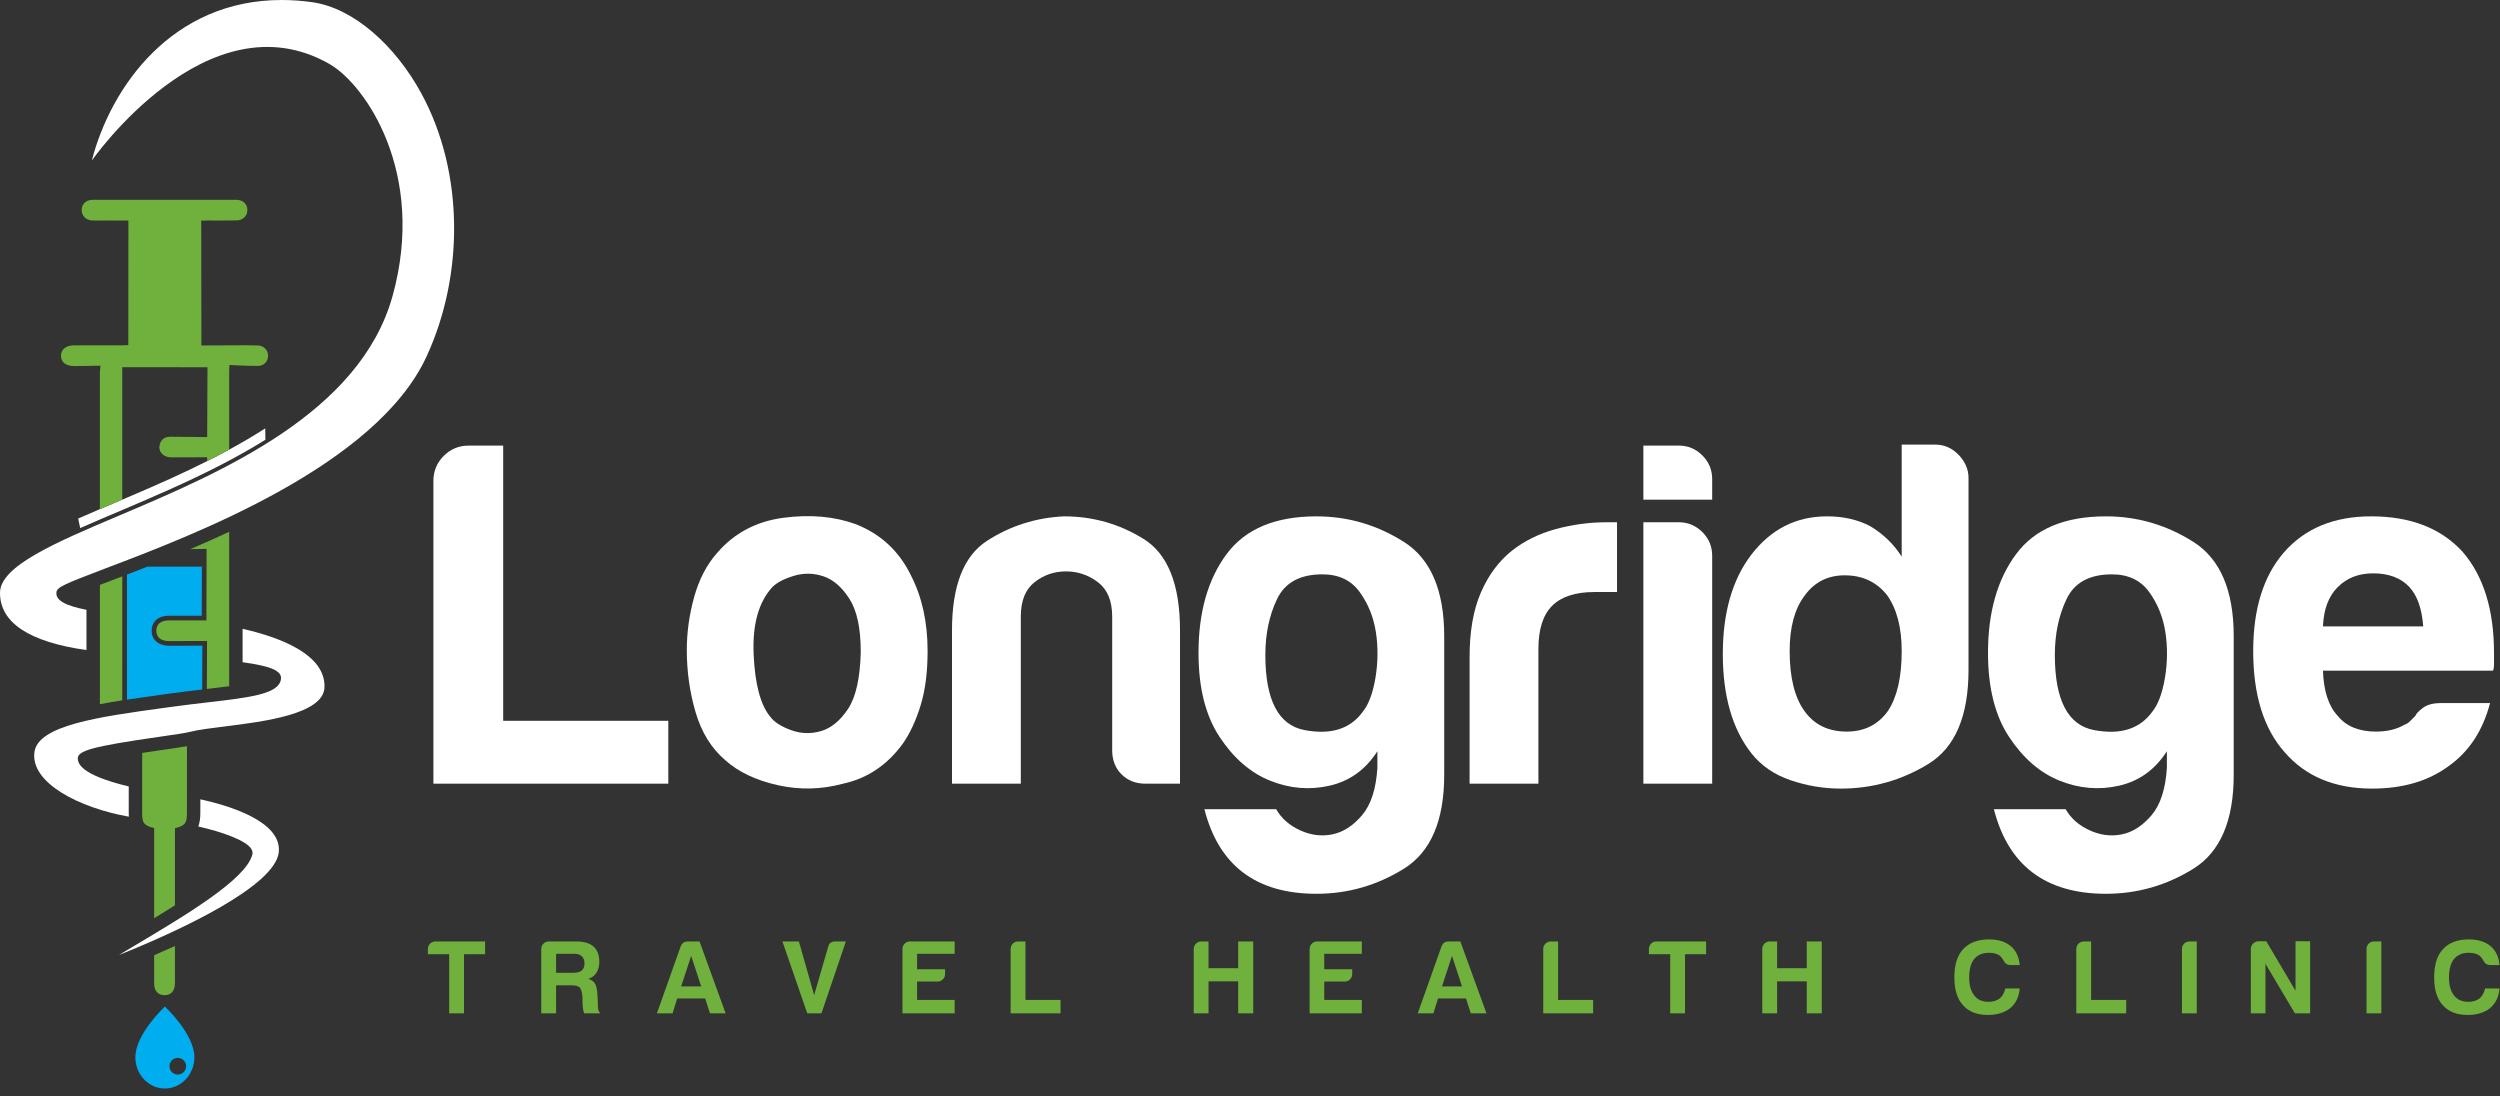 <?xml version="1.0" encoding="UTF-8" standalone="no"?> <svg xmlns="http://www.w3.org/2000/svg" xmlns:xlink="http://www.w3.org/1999/xlink" xmlns:serif="http://www.serif.com/" width="100%" height="100%" viewBox="0 0 203 89" version="1.1" xml:space="preserve" style="fill-rule:evenodd;clip-rule:evenodd;stroke-linejoin:round;stroke-miterlimit:2;"><rect x="0" y="0" width="203" height="89" fill="#333333" stroke="none"/> <g transform="matrix(1,0,0,1,-244.472,-16.74)"> <g transform="matrix(1,0,0,1,279.664,52.922)"> <path d="M0,27.453L0,2.873C0,2.075 0.28,1.396 0.838,0.838C1.397,0.279 2.075,0 2.874,0L5.667,0L5.667,22.346L19.074,22.346L19.074,27.453L0,27.453Z" style="fill:white;fill-rule:nonzero;"></path> </g> <g transform="matrix(1,0,0,1,307.184,74.976)"> <path d="M0,-10.563C-1.117,-9.338 -1.624,-7.517 -1.516,-5.096C-1.411,-2.674 -0.958,-0.985 -0.16,-0.029C0.16,0.398 0.718,0.757 1.516,1.049C2.314,1.343 3.125,1.368 3.951,1.13C4.775,0.89 5.506,0.291 6.145,-0.667C6.783,-1.625 7.129,-3.167 7.182,-5.296C7.182,-7.211 6.876,-8.647 6.265,-9.605C5.652,-10.563 4.948,-11.174 4.15,-11.44C3.352,-11.707 2.554,-11.72 1.755,-11.48C0.958,-11.241 0.372,-10.934 0,-10.563M-3.831,3.483C-4.949,2.524 -5.746,1.235 -6.226,-0.388C-6.704,-2.009 -6.943,-3.7 -6.943,-5.455C-6.943,-6.892 -6.744,-8.329 -6.344,-9.765C-5.945,-11.201 -5.32,-12.398 -4.469,-13.355C-3.087,-14.952 -1.304,-15.896 0.877,-16.189C3.059,-16.48 5.028,-16.309 6.783,-15.67C8.805,-14.872 10.295,-13.488 11.253,-11.521C12.157,-9.765 12.609,-7.716 12.609,-5.376C12.609,-3.672 12.422,-2.209 12.05,-0.985C11.678,0.238 11.199,1.275 10.613,2.126C9.337,3.883 7.714,4.974 5.746,5.398C3.99,5.877 2.221,5.917 0.439,5.519C-1.344,5.119 -2.767,4.44 -3.831,3.483" style="fill:white;fill-rule:nonzero;"></path> </g> <g transform="matrix(1,0,0,1,340.288,58.667)"> <path d="M0,21.708L-2.792,21.708C-3.591,21.708 -4.243,21.456 -4.749,20.949C-5.254,20.445 -5.506,19.793 -5.506,18.994L-5.506,8.141C-5.506,6.864 -5.893,5.934 -6.664,5.348C-7.435,4.763 -8.299,4.47 -9.257,4.47C-10.215,4.47 -11.067,4.763 -11.811,5.348C-12.556,5.934 -12.927,6.864 -12.927,8.141L-12.927,21.708L-18.514,21.708L-18.514,9.259C-18.514,5.641 -17.57,3.221 -15.681,1.996C-13.793,0.773 -11.704,0.108 -9.417,0C-7.077,0 -4.921,0.613 -2.952,1.836C-0.985,3.061 0,5.535 0,9.259L0,21.708Z" style="fill:white;fill-rule:nonzero;"></path> </g> <g transform="matrix(1,0,0,1,347.218,78.062)"> <path d="M0,-8.141C0,-4.47 1.063,-2.436 3.192,-2.037C5.319,-1.637 6.889,-2.128 7.9,-3.513C8.379,-4.098 8.725,-5.016 8.938,-6.266C9.149,-7.516 9.163,-8.752 8.978,-9.977C8.79,-11.201 8.352,-12.291 7.661,-13.249C6.969,-14.206 5.958,-14.685 4.629,-14.685C2.819,-14.685 1.596,-14.019 0.957,-12.69C0.318,-11.36 0,-9.844 0,-8.141M9.098,1.037L9.098,-0.321C8.14,1.171 6.849,2.101 5.227,2.473C3.604,2.845 1.995,2.713 0.398,2.074C-1.197,1.435 -2.568,0.252 -3.711,-1.477C-4.856,-3.205 -5.427,-5.48 -5.427,-8.301C-5.427,-11.599 -4.67,-14.273 -3.152,-16.321C-1.636,-18.369 0.797,-19.394 4.149,-19.394C6.703,-19.394 9.07,-18.702 11.252,-17.319C13.433,-15.935 14.524,-13.381 14.524,-9.658L14.524,1.595C14.524,5.317 13.433,7.858 11.252,9.217C9.07,10.573 6.703,11.253 4.149,11.253C-0.746,11.253 -3.778,8.964 -4.948,4.387L0.878,4.387C1.303,5.131 1.955,5.704 2.833,6.103C3.71,6.503 4.588,6.609 5.467,6.423C6.345,6.237 7.143,5.716 7.86,4.866C8.578,4.015 8.99,2.738 9.098,1.037" style="fill:white;fill-rule:nonzero;"></path> </g> <g transform="matrix(1,0,0,1,363.803,59.146)"> <path d="M0,21.229L0,10.934C0,8.859 0.305,7.117 0.917,5.707C1.528,4.298 2.366,3.167 3.431,2.315C4.441,1.517 5.626,0.932 6.982,0.559C8.34,0.188 9.735,0 11.173,0L11.971,0L11.971,5.667L10.135,5.667C8.592,5.667 7.447,6.04 6.704,6.785C5.957,7.53 5.587,8.7 5.587,10.295L5.587,21.229L0,21.229Z" style="fill:white;fill-rule:nonzero;"></path> </g> <g transform="matrix(1,0,0,1,377.914,74.15)"> <path d="M0,-15.004L2.874,-15.004C3.617,-15.004 4.257,-14.736 4.789,-14.206C5.32,-13.673 5.587,-13.035 5.587,-12.29L5.587,6.225L0,6.225L0,-15.004ZM0,-21.229L2.874,-21.229C3.617,-21.229 4.257,-20.962 4.789,-20.431C5.32,-19.899 5.587,-19.259 5.587,-18.515L5.587,-16.839L0,-16.839L0,-21.229Z" style="fill:white;fill-rule:nonzero;"></path> </g> <g transform="matrix(1,0,0,1,389.792,64.015)"> <path d="M0,5.586C0,7.715 0.398,9.337 1.196,10.455C1.995,11.571 3.138,12.13 4.629,12.13C6.064,12.13 7.183,11.571 7.98,10.455C8.725,9.337 9.098,7.715 9.098,5.586C9.098,3.67 8.698,2.155 7.9,1.037C7.049,-0.026 5.905,-0.559 4.469,-0.559C3.084,-0.559 1.995,0 1.196,1.117C0.398,2.182 0,3.67 0,5.586M9.098,-11.173L11.812,-11.173C12.555,-11.173 13.193,-10.893 13.727,-10.335C14.257,-9.777 14.524,-9.151 14.524,-8.459L14.524,7.103C14.524,10.881 13.433,13.435 11.252,14.763C9.07,16.094 6.703,16.759 4.149,16.759C2.766,16.759 1.408,16.532 0.079,16.081C-1.251,15.629 -2.314,14.897 -3.112,13.885C-4.657,11.919 -5.427,9.231 -5.427,5.826C-5.427,2.474 -4.657,-0.212 -3.112,-2.235C-1.517,-4.31 0.531,-5.348 3.032,-5.348C4.361,-5.348 5.532,-5.081 6.544,-4.549C7.607,-3.911 8.459,-3.085 9.098,-2.075L9.098,-11.173Z" style="fill:white;fill-rule:nonzero;"></path> </g> <g transform="matrix(1,0,0,1,411.325,78.062)"> <path d="M0,-8.141C0,-4.47 1.063,-2.436 3.192,-2.037C5.319,-1.637 6.889,-2.128 7.9,-3.513C8.379,-4.098 8.725,-5.016 8.938,-6.266C9.149,-7.516 9.163,-8.752 8.978,-9.977C8.79,-11.201 8.352,-12.291 7.661,-13.249C6.97,-14.206 5.958,-14.685 4.629,-14.685C2.819,-14.685 1.596,-14.019 0.957,-12.69C0.318,-11.36 0,-9.844 0,-8.141M9.098,1.037L9.098,-0.321C8.14,1.171 6.849,2.101 5.227,2.473C3.604,2.845 1.995,2.713 0.398,2.074C-1.197,1.435 -2.568,0.252 -3.711,-1.477C-4.856,-3.205 -5.427,-5.48 -5.427,-8.301C-5.427,-11.599 -4.669,-14.273 -3.152,-16.321C-1.636,-18.369 0.797,-19.394 4.149,-19.394C6.703,-19.394 9.07,-18.702 11.252,-17.319C13.433,-15.935 14.524,-13.381 14.524,-9.658L14.524,1.595C14.524,5.317 13.433,7.858 11.252,9.217C9.07,10.573 6.703,11.253 4.149,11.253C-0.746,11.253 -3.778,8.964 -4.948,4.387L0.878,4.387C1.303,5.131 1.955,5.704 2.833,6.103C3.71,6.503 4.588,6.609 5.467,6.423C6.345,6.237 7.143,5.716 7.86,4.866C8.578,4.015 8.99,2.738 9.098,1.037" style="fill:white;fill-rule:nonzero;"></path> </g> <g transform="matrix(1,0,0,1,433.098,71.835)"> <path d="M0,-4.229L8.14,-4.229C8.033,-5.666 7.661,-6.729 7.022,-7.422C6.331,-8.166 5.347,-8.539 4.07,-8.539C2.898,-8.539 1.941,-8.166 1.196,-7.422C0.451,-6.676 0.053,-5.612 0,-4.229M9.576,1.996L13.566,1.996C12.98,4.23 11.863,5.934 10.215,7.103C8.564,8.328 6.491,8.939 3.99,8.939C0.957,8.939 -1.41,7.955 -3.112,5.986C-4.815,4.071 -5.666,1.331 -5.666,-2.234C-5.666,-5.639 -4.842,-8.299 -3.193,-10.214C-1.489,-12.182 0.878,-13.168 3.91,-13.168C7.102,-13.168 9.576,-12.209 11.333,-10.294C13.035,-8.325 13.887,-5.586 13.887,-2.075L13.887,-1.197C13.887,-0.93 13.859,-0.744 13.806,-0.638L0,-0.638C0.053,1.011 0.451,2.235 1.196,3.033C1.888,3.885 2.926,4.31 4.31,4.31C5.213,4.31 5.985,4.124 6.623,3.751C6.783,3.699 6.93,3.606 7.062,3.472C7.195,3.339 7.343,3.193 7.501,3.033C7.555,2.873 7.754,2.661 8.1,2.395C8.445,2.128 8.938,1.996 9.576,1.996" style="fill:white;fill-rule:nonzero;"></path> </g> <g transform="matrix(1,0,0,1,280.946,93.186)"> <path d="M0,5.834L0,1.034L-1.729,1.034L-1.729,0.612C-1.729,0.441 -1.669,0.298 -1.552,0.179C-1.433,0.06 -1.289,0 -1.119,0L2.916,0L2.916,1.034L1.204,1.034L1.204,5.834L0,5.834Z" style="fill:rgb(112,177,62);fill-rule:nonzero;"></path> </g> <g transform="matrix(1,0,0,1,289.626,96.476)"> <path d="M0,-0.746L1.407,-0.746C1.713,-0.746 1.939,-0.808 2.086,-0.932C2.233,-1.056 2.306,-1.249 2.306,-1.51C2.306,-1.767 2.233,-1.961 2.086,-2.085C1.95,-2.221 1.747,-2.288 1.476,-2.288L0,-2.288L0,-0.746ZM-1.204,2.544L-1.204,-2.678C-1.204,-2.849 -1.144,-2.992 -1.025,-3.111C-0.906,-3.23 -0.762,-3.29 -0.592,-3.29L1.628,-3.29C2.261,-3.29 2.73,-3.153 3.035,-2.883C3.352,-2.6 3.51,-2.186 3.51,-1.643C3.51,-1.281 3.43,-0.984 3.273,-0.746C3.138,-0.52 2.922,-0.356 2.628,-0.255C2.889,-0.163 3.069,-0.027 3.171,0.154C3.273,0.322 3.335,0.61 3.357,1.017L3.392,1.714L3.392,1.935C3.392,2.014 3.397,2.085 3.408,2.152C3.443,2.358 3.51,2.487 3.611,2.544L2.29,2.544C2.233,2.43 2.199,2.311 2.188,2.187C2.165,2.006 2.153,1.882 2.153,1.816L2.137,1.188C2.114,0.849 2.045,0.606 1.933,0.459C1.809,0.335 1.588,0.271 1.272,0.271L0,0.271L0,2.544L-1.204,2.544Z" style="fill:rgb(112,177,62);fill-rule:nonzero;"></path> </g> <g transform="matrix(1,0,0,1,300.595,97.849)"> <path d="M0,-3.492L-0.813,-1.015L0.814,-1.015L0,-3.492ZM-0.271,-4.663L0.678,-4.663L2.797,1.171L1.526,1.171L1.137,-0.034L-1.136,-0.034L-1.509,1.171L-2.781,1.171L-0.848,-4.27C-0.747,-4.531 -0.554,-4.663 -0.271,-4.663" style="fill:rgb(112,177,62);fill-rule:nonzero;"></path> </g> <g transform="matrix(1,0,0,1,310.021,93.186)"> <path d="M0,5.834L-2.017,0L-0.678,0L0.56,4.358L1.696,0.441C1.764,0.149 1.956,0 2.272,0L3.136,0L1.153,5.834L0,5.834Z" style="fill:rgb(112,177,62);fill-rule:nonzero;"></path> </g> <g transform="matrix(1,0,0,1,317.753,93.186)"> <path d="M0,5.834L0,0.612C0,0.441 0.06,0.298 0.177,0.179C0.296,0.06 0.44,0 0.61,0L4.238,0L4.238,1.002L1.186,1.002L1.186,2.257L3.458,2.257L3.458,2.646C3.458,2.816 3.399,2.961 3.28,3.08C3.161,3.196 3.017,3.256 2.847,3.256L1.186,3.256L1.186,4.748L4.238,4.748L4.238,5.834L0,5.834Z" style="fill:rgb(112,177,62);fill-rule:nonzero;"></path> </g> <g transform="matrix(1,0,0,1,326.535,93.186)"> <path d="M0,5.834L0,0.612C0,0.441 0.06,0.298 0.177,0.179C0.296,0.06 0.44,0 0.61,0L1.204,0L1.204,4.748L4.052,4.748L4.052,5.834L0,5.834Z" style="fill:rgb(112,177,62);fill-rule:nonzero;"></path> </g> <g transform="matrix(1,0,0,1,341.403,93.186)"> <path d="M0,5.834L0,0.612C0,0.441 0.059,0.298 0.178,0.179C0.296,0.06 0.44,0 0.609,0L1.203,0L1.203,2.172L3.61,2.172L3.61,0L4.832,0L4.832,5.834L3.61,5.834L3.61,3.238L1.203,3.238L1.203,5.834L0,5.834Z" style="fill:rgb(112,177,62);fill-rule:nonzero;"></path> </g> <g transform="matrix(1,0,0,1,350.813,93.186)"> <path d="M0,5.834L0,0.612C0,0.441 0.06,0.298 0.179,0.179C0.297,0.06 0.441,0 0.61,0L4.238,0L4.238,1.002L1.187,1.002L1.187,2.257L3.459,2.257L3.459,2.646C3.459,2.816 3.399,2.961 3.28,3.08C3.162,3.196 3.018,3.256 2.849,3.256L1.187,3.256L1.187,4.748L4.238,4.748L4.238,5.834L0,5.834Z" style="fill:rgb(112,177,62);fill-rule:nonzero;"></path> </g> <g transform="matrix(1,0,0,1,362.375,97.849)"> <path d="M0,-3.492L-0.813,-1.015L0.812,-1.015L0,-3.492ZM-0.271,-4.663L0.678,-4.663L2.798,1.171L1.525,1.171L1.135,-0.034L-1.136,-0.034L-1.509,1.171L-2.781,1.171L-0.849,-4.27C-0.747,-4.531 -0.555,-4.663 -0.271,-4.663" style="fill:rgb(112,177,62);fill-rule:nonzero;"></path> </g> <g transform="matrix(1,0,0,1,369.784,93.186)"> <path d="M0,5.834L0,0.612C0,0.441 0.059,0.298 0.178,0.179C0.296,0.06 0.44,0 0.609,0L1.203,0L1.203,4.748L4.052,4.748L4.052,5.834L0,5.834Z" style="fill:rgb(112,177,62);fill-rule:nonzero;"></path> </g> <g transform="matrix(1,0,0,1,380.093,93.186)"> <path d="M0,5.834L0,1.034L-1.729,1.034L-1.729,0.612C-1.729,0.441 -1.67,0.298 -1.551,0.179C-1.434,0.06 -1.288,0 -1.12,0L2.915,0L2.915,1.034L1.203,1.034L1.203,5.834L0,5.834Z" style="fill:rgb(112,177,62);fill-rule:nonzero;"></path> </g> <g transform="matrix(1,0,0,1,387.569,93.186)"> <path d="M0,5.834L0,0.612C0,0.441 0.06,0.298 0.179,0.179C0.296,0.06 0.441,0 0.61,0L1.204,0L1.204,2.172L3.611,2.172L3.611,0L4.832,0L4.832,5.834L3.611,5.834L3.611,3.238L1.204,3.238L1.204,5.834L0,5.834Z" style="fill:rgb(112,177,62);fill-rule:nonzero;"></path> </g> <g transform="matrix(1,0,0,1,408.473,95.17)"> <path d="M0,1.833C-0.057,2.512 -0.311,3.042 -0.763,3.427C-1.227,3.799 -1.837,3.984 -2.594,3.984C-3.476,3.984 -4.148,3.719 -4.611,3.188C-5.074,2.681 -5.307,1.93 -5.307,0.935C-5.307,-0.084 -5.069,-0.845 -4.595,-1.355C-4.108,-1.887 -3.407,-2.151 -2.492,-2.151C-1.746,-2.151 -1.152,-1.966 -0.712,-1.591C-0.293,-1.23 -0.057,-0.721 0,-0.066L-0.729,-0.066C-1,-0.066 -1.192,-0.186 -1.305,-0.424C-1.384,-0.569 -1.48,-0.699 -1.594,-0.813C-1.819,-0.981 -2.119,-1.065 -2.492,-1.065C-3.012,-1.065 -3.413,-0.897 -3.696,-0.558C-3.968,-0.218 -4.103,0.278 -4.103,0.935C-4.103,1.567 -3.968,2.053 -3.696,2.393C-3.436,2.742 -3.047,2.918 -2.526,2.918C-2.164,2.918 -1.865,2.827 -1.627,2.645C-1.413,2.478 -1.26,2.204 -1.17,1.833L0,1.833Z" style="fill:rgb(112,177,62);fill-rule:nonzero;"></path> </g> <g transform="matrix(1,0,0,1,413.068,93.186)"> <path d="M0,5.834L0,0.612C0,0.441 0.06,0.298 0.178,0.179C0.296,0.06 0.441,0 0.609,0L1.203,0L1.203,4.748L4.052,4.748L4.052,5.834L0,5.834Z" style="fill:rgb(112,177,62);fill-rule:nonzero;"></path> </g> <g transform="matrix(1,0,0,1,421.646,93.186)"> <path d="M0,5.834L0,0.612C0,0.441 0.06,0.298 0.178,0.179C0.296,0.06 0.441,0 0.609,0L1.203,0L1.203,5.834L0,5.834Z" style="fill:rgb(112,177,62);fill-rule:nonzero;"></path> </g> <g transform="matrix(1,0,0,1,427.241,93.171)"> <path d="M0,5.849L0,0.627C0,0.456 0.059,0.313 0.178,0.194C0.296,0.075 0.44,0.01 0.609,0L1.254,0L3.628,4.017L3.628,0L4.814,0L4.814,5.849L3.577,5.849L1.186,1.83L1.186,5.849L0,5.849Z" style="fill:rgb(112,177,62);fill-rule:nonzero;"></path> </g> <g transform="matrix(1,0,0,1,436.633,93.186)"> <path d="M0,5.834L0,0.612C0,0.441 0.06,0.298 0.179,0.179C0.297,0.06 0.441,0 0.61,0L1.204,0L1.204,5.834L0,5.834Z" style="fill:rgb(112,177,62);fill-rule:nonzero;"></path> </g> <g transform="matrix(1,0,0,1,447.433,95.17)"> <path d="M0,1.833C-0.057,2.512 -0.311,3.042 -0.764,3.427C-1.228,3.799 -1.837,3.984 -2.595,3.984C-3.476,3.984 -4.148,3.719 -4.611,3.188C-5.075,2.681 -5.307,1.93 -5.307,0.935C-5.307,-0.084 -5.07,-0.845 -4.595,-1.355C-4.109,-1.887 -3.407,-2.151 -2.493,-2.151C-1.746,-2.151 -1.152,-1.966 -0.713,-1.591C-0.294,-1.23 -0.057,-0.721 0,-0.066L-0.729,-0.066C-1,-0.066 -1.192,-0.186 -1.305,-0.424C-1.385,-0.569 -1.481,-0.699 -1.594,-0.813C-1.819,-0.981 -2.119,-1.065 -2.493,-1.065C-3.012,-1.065 -3.414,-0.897 -3.696,-0.558C-3.968,-0.218 -4.103,0.278 -4.103,0.935C-4.103,1.567 -3.968,2.053 -3.696,2.393C-3.437,2.742 -3.047,2.918 -2.526,2.918C-2.164,2.918 -1.865,2.827 -1.628,2.645C-1.413,2.478 -1.261,2.204 -1.17,1.833L0,1.833Z" style="fill:rgb(112,177,62);fill-rule:nonzero;"></path> </g> <g transform="matrix(1,0,0,1,253.731,53.547)"> <path d="M0,4.048C-1.024,4.483 -1.996,4.896 -2.911,5.299C-2.858,5.558 -2.804,5.817 -2.747,6.071C1.614,4.144 7.351,1.984 12.293,-1.101C12.285,-1.408 12.282,-1.716 12.278,-2.023C8.338,0.509 3.833,2.423 0,4.048" style="fill:white;fill-rule:nonzero;"></path> </g> <g transform="matrix(1,0,0,1,260.741,94.288)"> <path d="M0,-12.645L-0.001,-11.549C-0.001,-11.09 -0.056,-10.731 -0.167,-10.437C1.731,-10.01 3.708,-9.313 4.136,-8.62C4.255,-8.426 4.248,-8.259 4.221,-8.154C3.678,-6.116 -1.138,-3.256 -5.795,-0.49C-6.072,-0.325 -6.346,-0.162 -6.616,0C-1.447,-2.066 6.06,-5.628 6.365,-8.334C6.65,-10.856 2.279,-12.147 0,-12.645" style="fill:white;fill-rule:nonzero;"></path> </g> <g transform="matrix(1,0,0,1,264.171,83.054)"> <path d="M0,-15.254L0,-12.541C2.303,-12.227 3.184,-11.843 3.117,-11.193C2.99,-9.959 0.649,-9.686 -2.893,-9.275C-3.791,-9.17 -4.75,-9.058 -5.739,-8.921L-6.349,-8.838C-11.625,-8.113 -16.608,-7.429 -16.903,-5.246C-17.239,-2.747 -13.276,-0.717 -9.237,0C-9.242,-0.09 -9.246,-0.183 -9.246,-0.28L-9.245,-2.456C-13.222,-3.405 -13.34,-4.353 -13.38,-4.67C-13.467,-5.358 -12.232,-5.696 -6.781,-6.483C-5.613,-6.651 -4.605,-6.796 -4.214,-6.899C-3.586,-7.061 -2.613,-7.182 -1.485,-7.322C1.728,-7.721 6.583,-8.325 6.65,-10.512C6.731,-13.134 3.167,-14.531 0,-15.254" style="fill:white;fill-rule:nonzero;"></path> </g> <g transform="matrix(1,0,0,1,252.583,44.014)"> <path d="M0,3.013C-0.001,6.698 0,10.385 0,14.07C0.377,13.908 0.755,13.748 1.148,13.58C1.366,13.488 1.594,13.391 1.817,13.297L1.817,2.542C4.081,2.542 6.424,2.543 8.737,2.547C8.732,4.375 8.721,6.251 8.712,8.217C7.747,8.207 6.729,8.191 5.712,8.189C5.269,8.189 4.958,8.401 4.854,8.85C4.763,9.257 4.939,9.567 5.281,9.751C5.457,9.847 5.695,9.862 5.903,9.864C6.85,9.87 7.795,9.858 8.712,9.854C8.712,9.961 8.712,10.062 8.711,10.169C9.31,9.868 9.906,9.555 10.497,9.234L10.497,3.02C10.497,2.844 10.504,2.668 10.512,2.366C11.312,2.393 12.08,2.445 12.849,2.438C13.338,2.433 13.658,2.058 13.656,1.605C13.653,1.164 13.315,0.794 12.837,0.777C12.174,0.754 11.509,0.766 10.847,0.766C9.954,0.768 9.064,0.775 8.242,0.777C8.239,-2.635 8.232,-5.978 8.229,-9.358C8.38,-9.363 8.576,-9.37 8.768,-9.37C9.558,-9.373 10.349,-9.358 11.137,-9.378C11.638,-9.394 11.992,-9.779 11.977,-10.24C11.963,-10.701 11.647,-11.011 11.143,-11.05C11.035,-11.057 10.929,-11.05 10.822,-11.05L-0.312,-11.05C-0.438,-11.05 -0.565,-11.057 -0.691,-11.046C-1.183,-10.993 -1.49,-10.659 -1.48,-10.195C-1.468,-9.775 -1.143,-9.415 -0.7,-9.379C-0.309,-9.351 0.087,-9.37 0.481,-9.37C1.104,-9.366 1.721,-9.366 2.316,-9.366C2.313,-5.956 2.311,-2.626 2.308,0.749C2.162,0.754 1.986,0.763 1.815,0.766L-1.844,0.766C-1.933,0.766 -2.021,0.763 -2.113,0.766C-2.75,0.775 -3.147,1.09 -3.158,1.594C-3.166,2.126 -2.774,2.451 -2.092,2.451C-1.403,2.451 -0.714,2.433 0.05,2.419C0.025,2.692 0,2.85 0,3.013" style="fill:rgb(112,177,62);"></path> </g> <g transform="matrix(1,0,0,1,263.08,72.683)"> <path d="M0,-12.759C-1.075,-12.257 -2.129,-11.792 -3.156,-11.354C-2.702,-11.361 -2.256,-11.367 -1.832,-11.372C-1.837,-9.413 -1.842,-7.507 -1.847,-5.568C-2.787,-5.568 -3.824,-5.569 -4.862,-5.568C-5.556,-5.568 -5.93,-5.257 -5.914,-4.702C-5.898,-4.182 -5.534,-3.889 -4.867,-3.888C-3.832,-3.885 -2.794,-3.892 -1.796,-3.896C-1.802,-2.568 -1.805,-1.275 -1.81,0C-1.234,-0.068 -0.611,-0.141 0,-0.222L0,-12.759Z" style="fill:rgb(112,177,62);fill-rule:nonzero;"></path> </g> <g transform="matrix(1,0,0,1,256.99,94.781)"> <path d="M0,1.552C0,1.746 -0.006,1.948 0.034,2.14C0.125,2.536 0.411,2.751 0.809,2.766C1.229,2.778 1.536,2.573 1.645,2.155C1.692,1.967 1.686,1.763 1.686,1.569L1.686,-1.226C1.115,-0.965 0.552,-0.716 0,-0.478L0,1.552Z" style="fill:rgb(112,177,62);fill-rule:nonzero;"></path> </g> <g transform="matrix(1,0,0,1,254.401,73.92)"> <path d="M0,-10.38C-0.327,-10.255 -0.656,-10.13 -0.957,-10.016C-1.246,-9.906 -1.535,-9.796 -1.817,-9.687L-1.817,0C-1.236,-0.11 -0.635,-0.215 -0.001,-0.315C0,-3.658 0,-7.018 0,-10.38" style="fill:rgb(112,177,62);fill-rule:nonzero;"></path> </g> <g transform="matrix(1,0,0,1,259.651,85.893)"> <path d="M0,-3.155C0.002,-4.961 0.001,-6.762 0.003,-8.564C-0.517,-8.472 -1.246,-8.367 -2.104,-8.244C-2.526,-8.183 -3.061,-8.106 -3.632,-8.018C-3.636,-6.384 -3.637,-4.749 -3.636,-3.114C-3.636,-2.317 -3.49,-2.115 -2.661,-1.913C-2.659,-1.117 -2.661,2.896 -2.661,5.409C-2.094,5.064 -1.529,4.713 -0.973,4.361L-0.973,-1.898C-0.128,-2.129 -0.001,-2.302 0,-3.155" style="fill:rgb(112,177,62);fill-rule:nonzero;"></path> </g> <g transform="matrix(1,0,0,1,258.91,99.608)"> <path d="M0,4.386C-0.375,4.386 -0.678,4.082 -0.678,3.71C-0.678,3.336 -0.375,3.032 0,3.032C0.372,3.032 0.674,3.336 0.674,3.71C0.674,4.082 0.372,4.386 0,4.386M-1.05,-1.133C-1.05,-1.133 -3.446,1.081 -3.446,2.983C-3.446,4.382 -2.373,5.519 -1.05,5.519C0.272,5.519 1.346,4.382 1.346,2.983C1.346,1.081 -1.05,-1.133 -1.05,-1.133" style="fill:rgb(0,174,239);"></path> </g> <g transform="matrix(1,0,0,1,258.283,63.252)"> <path d="M0,9.801C0.906,9.676 1.768,9.574 2.607,9.476L2.621,5.916L2.438,5.917C1.754,5.92 1.054,5.924 0.354,5.924L-0.069,5.924C-0.927,5.922 -1.475,5.468 -1.496,4.741C-1.507,4.394 -1.398,4.095 -1.186,3.877C-0.932,3.616 -0.557,3.484 -0.064,3.484L0.97,3.483L2.57,3.484L2.581,-0.496L-1.853,-0.496C-2.426,-0.271 -2.982,-0.055 -3.503,0.143L-3.503,10.297C-2.578,10.158 -1.614,10.023 -0.605,9.884L0,9.801Z" style="fill:rgb(0,174,239);fill-rule:nonzero;"></path> </g> <g transform="matrix(1,0,0,1,254.292,59.41)"> <path d="M24.385,-35.1C22.291,-38.944 18.916,-42.014 15.532,-42.492C14.694,-42.61 13.861,-42.67 13.054,-42.67C4.165,-42.67 -0.806,-35.651 -2.363,-29.639C-2.355,-29.639 7.026,-43.124 16.926,-37.477C19.842,-35.814 24.822,-28.623 22.06,-18.649C19.419,-9.107 8.117,-4.312 -0.135,-0.811C-5.332,1.393 -9.819,3.297 -9.82,5.467C-9.822,7.891 -7.46,9.455 -2.799,10.116L-2.799,6.848C-4.564,6.496 -5.297,6.069 -5.24,5.438C-5.202,5.012 -4.651,4.773 -1.237,3.477C5.891,0.772 20.719,-4.857 24.814,-13.718C27.852,-20.288 27.887,-28.675 24.385,-35.1" style="fill:white;fill-rule:nonzero;"></path> </g> </g> </svg> 